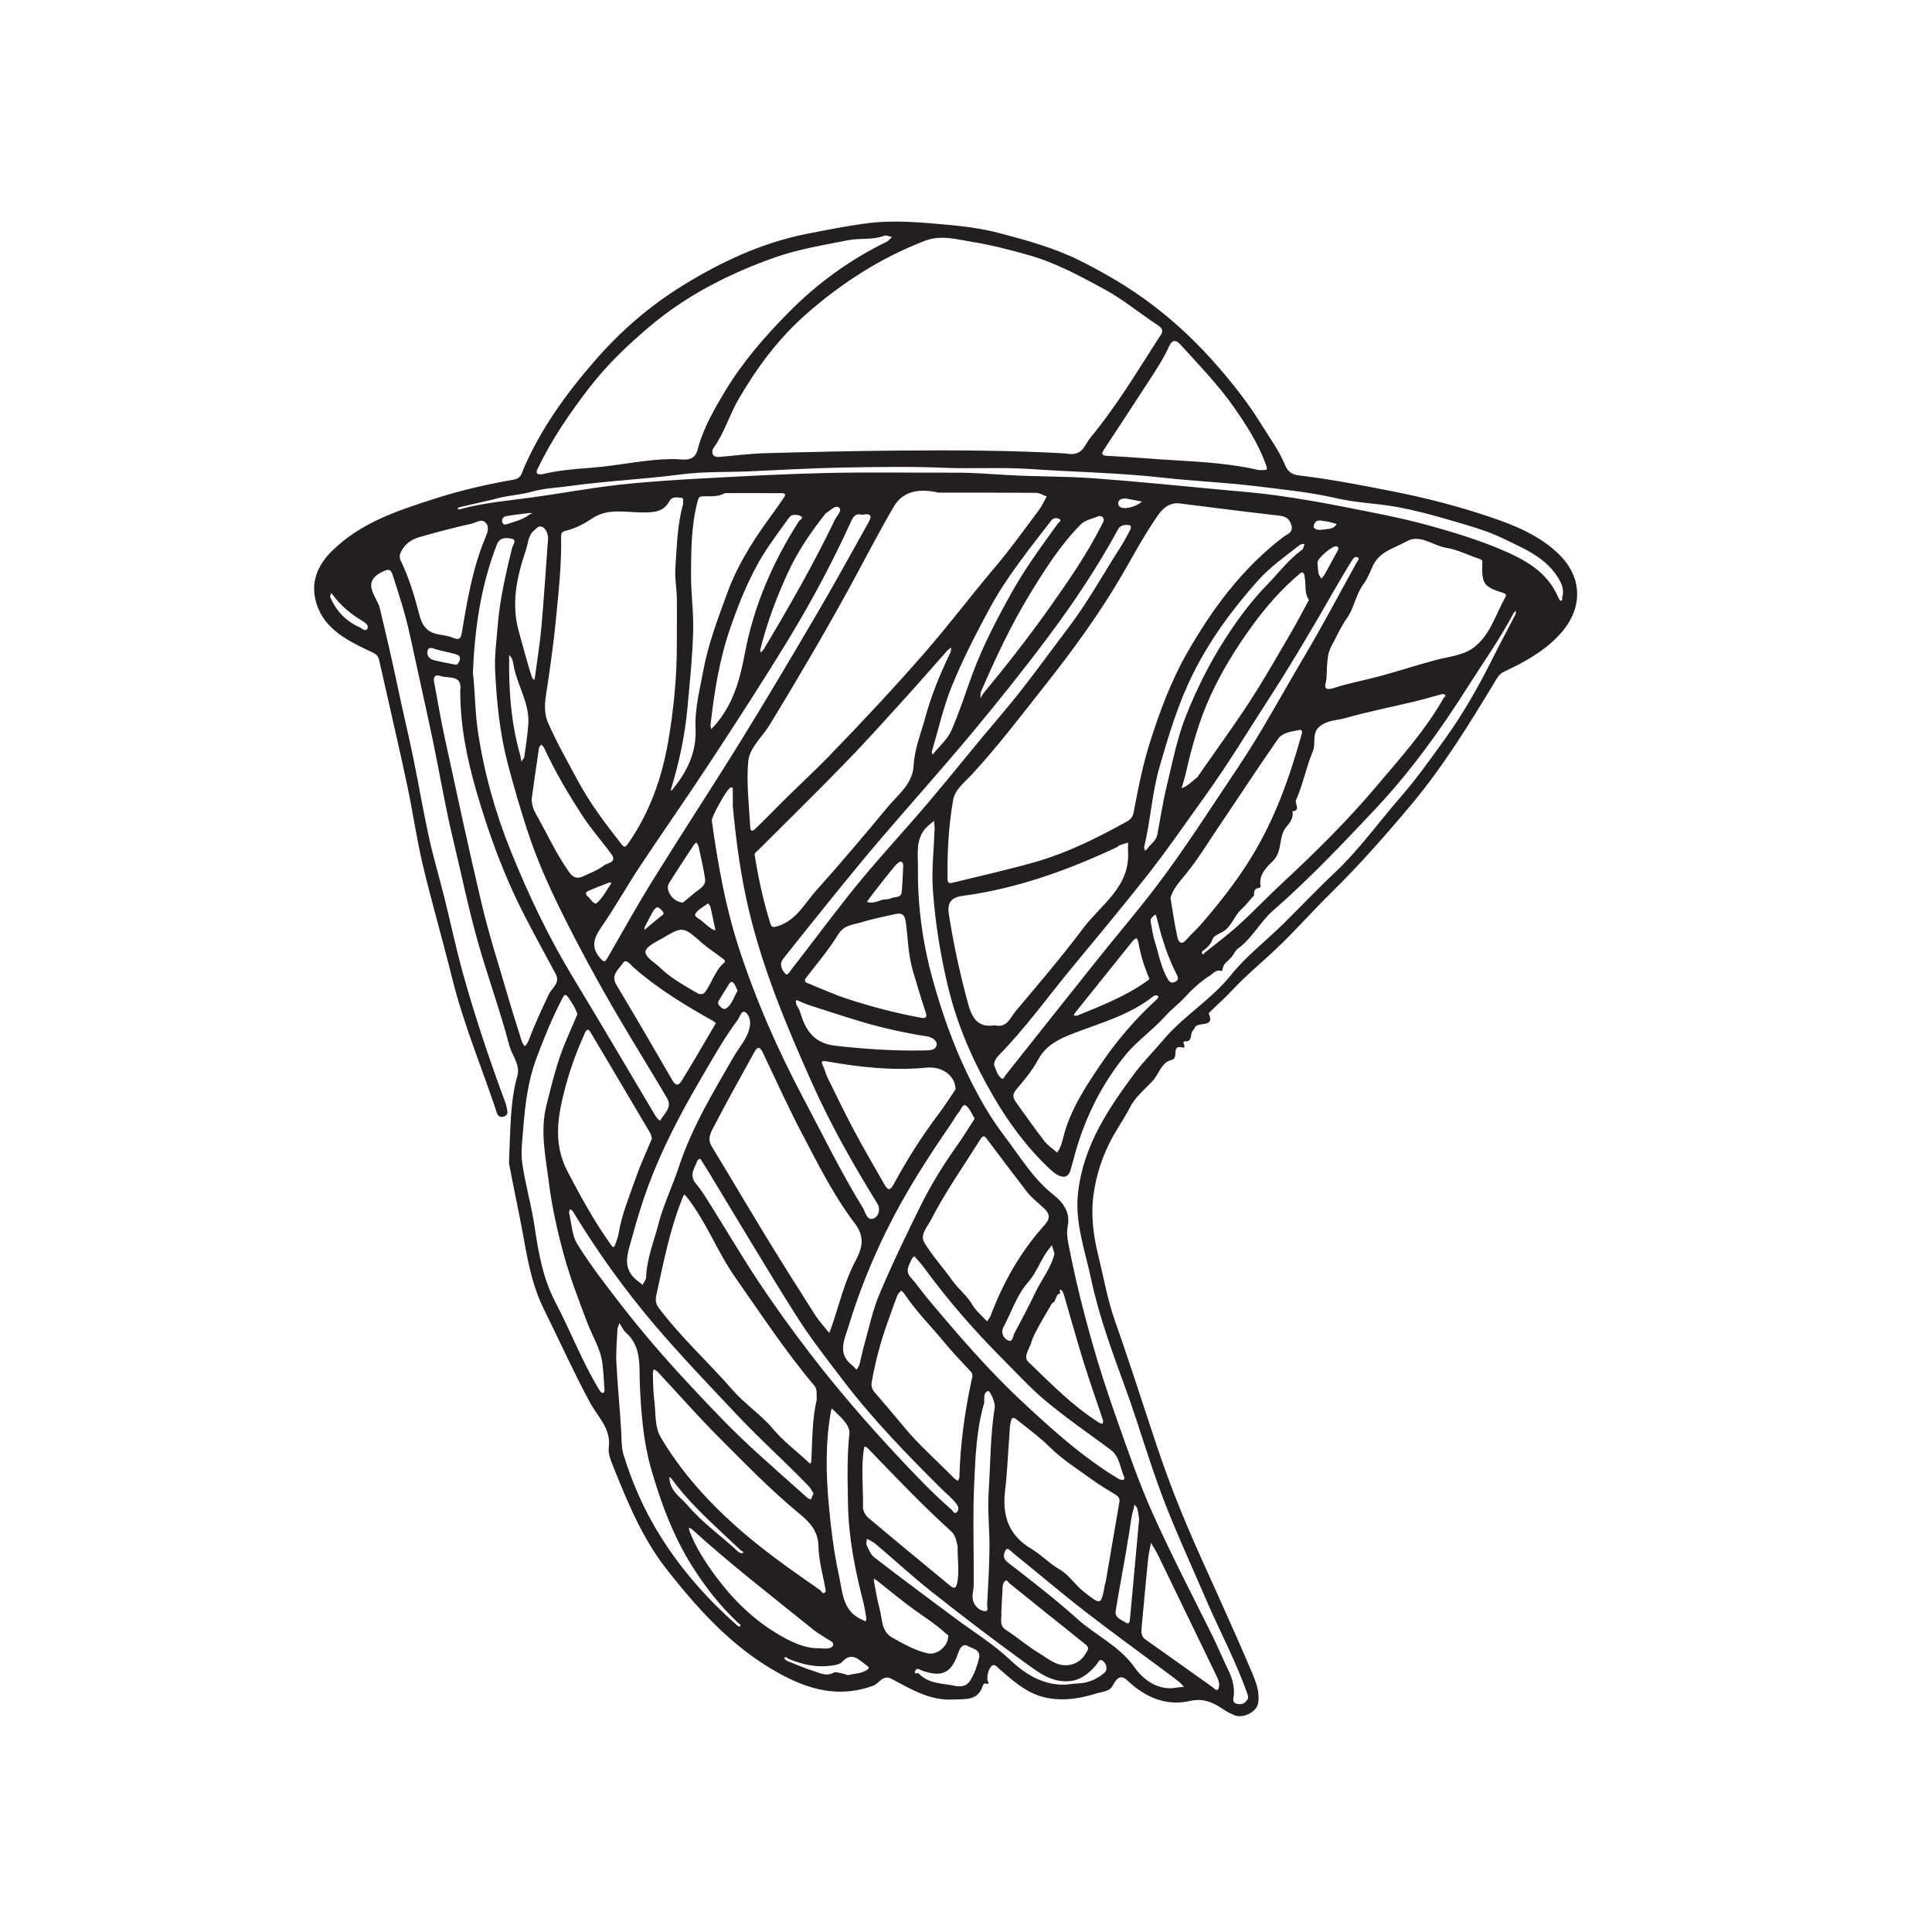 <?xml version="1.0" encoding="UTF-8"?>
<svg xmlns="http://www.w3.org/2000/svg" xmlns:xlink="http://www.w3.org/1999/xlink" width="500pt" height="500pt" viewBox="0 0 500 500" version="1.1">
<g id="surface1">
<path style=" stroke:none;fill-rule:evenodd;fill:rgb(13.73%,12.16%,12.549%);fill-opacity:1;" d="M 291.406 129.008 C 290.398 129 289.387 129.191 289.398 130.324 C 289.41 131.336 290.473 131.523 291.316 131.473 C 292.883 131.375 294.309 130.812 295.539 129.809 C 294.16 129.539 292.785 129.273 291.406 129.008 M 166.789 240.66 C 168.367 239.336 169.641 238.242 170.949 237.195 C 171.34 236.883 171.953 236.645 171.633 236.09 C 171.324 235.559 170.797 235.078 170.254 234.801 C 170.062 234.707 169.395 235.207 169.18 235.57 C 168.355 236.984 167.621 238.449 166.863 239.902 C 166.809 240.004 166.836 240.152 166.789 240.66 M 339.93 136.43 C 340.684 137.414 341.871 137.121 343.109 136.98 C 344.254 136.852 345.312 136.75 345.922 135.609 C 344.965 135.363 344.02 134.988 343.051 134.906 C 341.863 134.805 340.297 134.008 339.93 136.43 M 137.801 132.805 C 137.227 132.777 137.098 132.75 136.973 132.77 C 134.945 133.031 132.906 133.234 130.898 133.602 C 130.223 133.727 129.754 134.406 129.996 135.172 C 130.246 135.945 130.898 135.762 131.477 135.566 C 133.344 134.93 135.293 134.488 136.898 133.246 C 137.047 133.133 137.242 133.074 137.801 132.805 M 158.23 228.555 C 157.996 228.457 157.84 228.328 157.746 228.363 C 155.863 229.102 153.965 229.812 152.121 230.637 C 151.598 230.871 151.398 231.32 152.055 231.93 C 152.844 232.652 153.793 234.305 154.48 233.695 C 155.988 232.355 156.949 230.402 158.23 228.555 M 183.234 233.789 C 182.051 234.699 180.711 235.324 180.031 236.375 C 179.453 237.273 180.887 237.664 181.484 238.219 C 182.285 238.961 183.148 239.645 184.023 240.301 C 184.348 240.543 184.781 240.637 185.168 240.793 C 185.09 240.43 185.008 240.062 184.93 239.695 C 184.578 238.027 184.246 236.352 183.852 234.691 C 183.777 234.375 183.465 234.113 183.234 233.789 M 190.887 256.395 C 190.457 255.609 190.219 254.551 189.586 254.188 C 189.02 253.859 188.543 254.836 188.191 255.449 C 187.684 256.344 187.051 257.172 186.57 258.078 C 186.207 258.758 185.395 259.504 186.188 260.285 C 186.605 260.695 187.27 261.422 187.93 260.977 C 189.496 259.914 189.871 258.047 190.887 256.395 M 85.414 154.426 C 86.93 157.98 89.426 160.738 93.121 162.371 C 93.766 162.656 94.59 163.641 95.109 162.637 C 95.512 161.855 94.527 161.137 93.848 160.734 C 90.84 158.957 88.207 156.777 86.133 153.945 C 86.012 153.777 85.848 153.637 85.707 153.484 C 85.633 153.723 85.559 153.957 85.414 154.426 M 340.961 145.609 C 341.051 146.543 341.07 147.492 341.25 148.406 C 341.344 148.887 341.715 149.312 341.961 149.762 C 342.262 149.379 342.617 149.027 342.852 148.605 C 343.938 146.664 344.984 144.703 346.055 142.758 C 346.332 142.254 346.641 141.637 345.926 141.395 C 344.93 141.059 340.852 144.555 340.961 145.609 M 117.953 172.027 C 118.246 172.109 118.863 171.5 119.027 170.621 C 119.215 169.629 118.27 169.402 117.566 169.207 C 116.035 168.785 114.461 168.512 112.938 168.066 C 112.137 167.828 111.09 167.312 110.742 168.148 C 110.293 169.23 110.848 170.43 112.102 170.789 C 113.762 171.266 115.488 171.52 117.953 172.027 M 192.422 401.648 C 192.164 401.508 191.953 401.441 191.809 401.305 C 190.188 399.797 188.574 398.285 186.965 396.77 C 182.254 392.344 177.551 387.906 173.742 382.629 C 173.621 382.461 173.391 382.367 173.211 382.238 C 173.238 382.453 173.273 382.672 173.293 382.891 C 173.578 386.051 176.246 387.555 178.027 389.664 C 181.844 394.191 186.75 397.531 191.02 401.57 C 191.281 401.82 191.703 401.906 192.066 402.023 C 192.125 402.043 192.258 401.828 192.422 401.648 M 299.062 236.66 C 298.301 237.234 297.625 237.695 297.809 238.641 C 298.133 240.312 298.336 242.023 298.852 243.633 C 299.918 246.961 300.449 250.48 302.316 253.539 C 302.871 254.449 303.543 254.445 304.25 254.027 C 304.953 253.613 304.988 253.113 304.539 252.23 C 302.234 247.727 300.691 242.934 299.504 238.023 C 299.398 237.582 299.227 237.156 299.062 236.66 M 219.441 433.543 C 220.941 433.105 222.633 433.207 224.121 432.32 C 224.941 431.832 225.121 431.59 224.27 430.996 C 222.289 429.609 220.48 427.285 217.895 430.145 C 217.523 430.555 216.832 430.758 216.254 430.879 C 212.023 431.758 208.008 430.93 204.082 429.316 C 203.746 429.176 203.41 428.57 202.961 429.105 C 202.938 429.137 203.359 429.695 203.652 429.812 C 205.953 430.742 208.234 431.738 210.598 432.48 C 212.277 433.004 213.988 433.98 215.934 432.785 C 216.125 432.664 218.246 433.055 219.441 433.543 M 233.715 224.91 C 233.684 224.383 234.02 223.266 233.16 222.988 C 232.75 222.859 231.867 223.793 231.371 224.387 C 229.797 226.273 228.297 228.215 226.781 230.152 C 225.949 231.219 225.148 232.312 224.336 233.391 C 225.699 233.902 226.91 233.336 228.168 232.914 C 228.945 232.656 229.906 232.844 230.598 232.477 C 231.539 231.98 233.191 232.496 233.363 230.863 C 233.562 228.977 233.594 227.074 233.715 224.91 M 131.762 173.344 C 131.84 180.805 132.535 188.199 134.621 195.406 C 134.777 195.945 134.832 196.516 134.934 197.07 C 135.195 196.664 135.629 196.285 135.691 195.855 C 136.09 193.051 136.527 190.242 136.723 187.422 C 137.078 182.273 134.207 177.895 133.09 173.086 C 132.805 171.863 132.84 170.461 131.762 169.508 Z M 247.703 436.402 C 249.152 436.488 250.246 436.273 251.133 434.848 C 252.242 433.062 252.879 431.129 253.367 429.168 C 253.93 426.906 251.617 426.648 250.391 425.949 C 249.281 425.32 248.461 426.379 248.055 427.594 C 246.359 432.676 244.117 434.344 238.539 432.316 C 238.051 432.137 237.195 431.43 236.84 432.461 C 236.473 433.516 237.52 432.852 237.699 433.039 C 240.461 435.984 244.281 435.598 247.703 436.402 M 272.891 324.441 C 272.648 323.664 272.426 322.957 272.207 322.246 C 272.031 322.488 271.871 322.742 271.68 322.969 C 269.426 325.652 268.367 329.234 266.168 331.723 C 263.043 335.254 261.812 339.559 259.684 343.469 C 258.965 344.785 259.637 346.398 260.957 346.93 C 262.133 347.398 262.125 345.789 262.512 345.07 C 264.406 341.523 266.305 337.973 268.027 334.34 C 269.594 331.035 272.043 328.145 272.891 324.441 M 294.809 393.125 C 294.738 392.688 294.598 391.531 294.332 390.402 C 294.246 390.027 293.844 389.727 293.586 389.387 C 293.52 389.738 293.496 390.102 293.387 390.438 C 292.793 392.344 292.59 394.309 292.289 396.277 C 291.238 403.191 289.832 410.051 288.73 416.957 C 288.445 418.727 290.316 419.227 291.488 420.012 C 291.812 420.23 292.336 420.125 292.395 419.43 C 293.164 410.906 293.957 402.383 294.809 393.125 M 176.77 233.566 C 177.508 232.957 178.609 232.078 179.668 231.148 C 180.875 230.082 182.781 229.402 182.461 227.344 C 182.031 224.582 181.391 221.852 180.805 219.117 C 180.719 218.727 180.41 218.379 180.203 218.012 C 179.957 218.273 179.66 218.504 179.465 218.801 C 177.332 222.07 175.156 225.316 173.109 228.641 C 172.078 230.316 174.168 233.527 176.77 233.566 M 278.727 262.871 C 284.953 260.305 291.496 257.801 297.215 253.629 C 297.684 253.289 297.305 252.949 297.164 252.602 C 295.984 249.742 295.098 246.793 294.59 243.738 C 294.535 243.395 294.285 243.086 294.125 242.762 C 293.816 242.984 293.445 243.152 293.215 243.438 C 288.203 249.66 283.207 255.895 278.211 262.137 C 278.055 262.332 277.98 262.598 277.867 262.832 C 278.059 262.84 278.246 262.848 278.727 262.871 M 275.703 435.996 C 276.809 435.883 277.914 435.719 279.02 435.668 C 281.598 435.551 283.82 434.613 285.777 432.957 C 286.469 432.371 286.414 431.59 286.219 430.945 C 286.062 430.422 285.523 429.773 285.035 429.648 C 284.383 429.48 284.172 430.316 283.785 430.773 C 281.949 432.93 279.891 434.758 276.879 435.07 C 272.203 435.551 268.742 432.789 265.379 430.363 C 257.215 424.473 249.211 418.344 241.309 412.102 C 236.266 408.117 231.527 403.75 226.621 399.586 C 225.965 399.031 225.133 398.684 224.383 398.238 C 224.328 398.773 224.066 399.41 224.266 399.824 C 224.816 400.965 225.32 402.32 226.262 403.047 C 233.199 408.391 240.227 413.617 247.254 418.844 C 251.98 422.359 257.031 425.438 261.344 429.508 C 265.363 433.301 269.875 436.137 275.703 435.996 M 196.75 168.199 C 196.781 168.359 196.832 168.629 196.879 168.898 C 197.16 168.578 197.5 168.289 197.715 167.934 C 204.25 156.992 210.574 145.941 216.105 134.449 C 216.602 133.418 218.09 132.066 217.121 131.344 C 216.172 130.641 214.82 132.16 213.715 132.852 C 213.547 132.957 213.449 133.168 213.32 133.332 C 209.641 138 206.328 142.914 203.855 148.328 C 200.941 154.707 198.441 161.25 196.75 168.199 M 304.805 436.707 C 305.344 436.652 305.883 436.594 306.418 436.539 C 306.008 436.121 305.629 435.664 305.176 435.297 C 304.32 434.594 303.426 433.934 302.539 433.27 C 295.25 427.836 287.875 422.516 280.691 416.941 C 274.406 412.059 268.348 406.883 262.145 401.887 C 261.633 401.473 260.777 400.344 260.289 401.137 C 259.781 401.969 259.363 403.207 260.77 404.309 C 266.844 409.047 272.992 413.727 278.703 418.887 C 283.539 423.254 289.656 425.887 293.66 431.566 C 295.844 434.668 299.812 437.77 304.805 436.707 M 245.406 423.203 C 245.258 423.09 244.969 422.91 244.723 422.684 C 242.223 420.379 239.352 418.57 236.605 416.594 C 233.293 414.203 230.164 411.559 226.945 409.035 C 226.703 408.844 226.391 408.734 226.109 408.586 C 226.145 408.879 226.164 409.18 226.219 409.469 C 226.668 411.73 227.004 414.027 227.613 416.246 C 228.348 418.918 228.008 422.191 230.926 423.816 C 233.852 425.441 236.77 427.141 240.109 427.887 C 242.531 428.43 245.531 425.957 245.406 423.203 M 180.887 257.254 C 181.805 257.34 182.172 257.172 182.527 256.691 C 184.293 254.281 185.016 251.207 187.379 249.172 C 188.004 248.637 187.254 248.242 186.93 247.988 C 185.223 246.668 183.371 245.523 181.758 244.102 C 176.734 239.684 176.766 239.645 171.102 243.016 C 170.914 243.129 170.703 243.203 170.508 243.312 C 166.008 245.816 165.941 246.629 169.961 249.68 C 170.574 250.141 171.094 250.723 171.676 251.227 C 174.57 253.723 177.906 255.527 180.887 257.254 M 241.152 194.516 C 241.191 194.766 241.238 195.031 241.281 195.293 C 241.391 195.195 241.52 195.109 241.609 194.996 C 243.176 193.051 245.215 191.312 246.191 189.105 C 248.32 184.301 249.879 179.246 251.715 174.309 C 254.418 167.027 258.02 160.172 261.793 153.402 C 265.301 147.105 269.566 141.309 273.781 135.477 C 274.055 135.09 274.965 134.754 274.105 134.297 C 273.559 134.004 272.664 133.934 272.105 134.66 C 266.438 142.023 260.559 149.23 256.117 157.457 C 252.582 164.004 249.18 170.594 246.359 177.516 C 244.102 183.059 242.871 188.828 241.152 194.516 M 257.465 364.078 C 257.465 362.516 256.105 359.77 255.656 359.98 C 254.434 360.559 254.781 361.816 254.727 362.871 C 254.719 363.035 254.664 363.199 254.621 363.359 C 252.73 369.988 252.441 376.859 252.129 383.652 C 251.719 392.5 252.066 401.387 251.988 410.258 C 251.973 411.793 251.301 413.355 252.055 414.844 C 252.605 415.926 253.535 416.801 254.762 416.957 C 255.949 417.109 255.441 415.941 255.465 415.461 C 255.738 410.477 256.023 405.484 256.074 400.488 C 256.121 395.781 255.551 391.051 255.852 386.367 C 256.34 378.781 256.293 371.152 257.465 364.078 M 141.859 139.082 C 141.672 137.996 141.398 136.938 140.395 136.383 C 139.438 135.859 138.805 136.82 138.242 137.266 C 136.672 138.504 136.707 140.59 136.125 142.293 C 133.785 149.18 132.207 156.125 134.289 163.496 C 135.406 167.445 136.387 171.43 137.684 175.324 C 137.77 175.59 138.074 175.781 138.273 176.004 C 138.332 175.754 138.406 175.508 138.441 175.254 C 139.008 170.98 139.719 166.723 140.102 162.43 C 140.793 154.652 141.285 146.855 141.859 139.082 M 238.742 271.859 C 240.094 271.777 241.941 272.055 242.375 270.594 C 242.719 269.43 241.301 268.449 240.035 268.242 C 234.219 267.309 228.473 266.082 222.836 264.387 C 218.328 263.031 213.852 261.574 209.379 260.121 C 208.242 259.75 207.16 259.223 206.051 258.77 C 205.668 259.949 206.699 260.695 206.984 261.672 C 208.348 266.328 210.398 269.977 216.141 270.629 C 223.668 271.484 231.172 271.996 238.742 271.859 M 259.145 417.293 C 259.34 418.863 258.41 420.605 260.379 421.863 C 263.285 423.715 265.906 426.023 268.852 427.801 C 271.523 429.414 274.004 431.844 277.715 430.656 C 279.652 430.039 280.629 428.621 281.484 427.07 C 281.902 426.305 281.211 425.781 280.52 425.234 C 274.031 420.094 267.605 414.867 261.148 409.684 C 260.848 409.441 260.656 408.727 260.137 409.141 C 259.801 409.41 259.547 409.957 259.512 410.398 C 259.344 412.691 259.258 414.992 259.145 417.293 M 296.082 219.293 C 296.129 219.504 296.199 219.812 296.27 220.117 C 296.453 220.012 296.703 219.949 296.809 219.789 C 297.688 218.488 299.211 217.648 299.527 215.953 C 300.309 211.809 300.93 207.621 301.926 203.527 C 303.43 197.328 304.641 190.973 306.996 185.09 C 309.711 178.305 312.984 171.711 316.984 165.473 C 320.266 160.352 323.824 155.52 328.043 151.211 C 330.98 148.211 333.504 144.773 336.973 142.289 C 337.363 142.012 337.418 141.266 337.629 140.738 C 337.215 140.824 336.699 140.785 336.398 141.023 C 332.691 143.941 328.82 146.605 325.609 150.195 C 318.977 157.617 313.137 165.551 308.711 174.453 C 304.883 182.145 302.43 190.336 300.055 198.59 C 298.105 205.371 297.781 212.395 296.082 219.293 M 212.23 426.547 C 213.91 426.781 215.332 426.641 215.602 425.809 C 215.906 424.871 214.445 424.465 213.68 423.914 C 212.703 423.215 211.609 422.66 210.68 421.906 C 200.07 413.328 189.246 405.016 179.145 395.824 C 178.914 395.613 178.594 395.504 178.312 395.348 C 178.348 395.637 178.324 395.945 178.426 396.211 C 180.098 400.598 182.648 404.48 185.434 408.219 C 189.773 414.039 194.871 419.027 201.148 422.805 C 204.785 424.996 208.48 426.746 212.23 426.547 M 219.863 370.559 C 219.496 368.199 217.371 366.629 215.605 364.824 C 215.164 364.367 215.129 364.777 215.062 365.145 C 213.613 373.211 213.742 381.324 214.492 389.438 C 215.059 395.562 215.785 401.68 217.113 407.695 C 218.082 412.094 218.035 417.055 223.219 419.234 C 223.5 419.352 223.773 419.488 224.051 419.613 C 224.098 419.316 224.23 419.004 224.184 418.719 C 223.977 417.414 223.801 416.098 223.473 414.82 C 221.309 406.445 219.613 398.008 219.465 389.309 C 219.363 383.195 219.148 377.082 219.863 370.559 M 183.867 187.758 C 183.891 187.867 183.98 188.285 184.074 188.699 C 184.348 188.414 184.629 188.137 184.891 187.84 C 189.602 182.559 191.461 176.109 192.719 169.332 C 195.023 156.918 199.949 145.535 206.734 134.926 C 207 134.512 207.992 134.137 207.395 133.68 C 206.824 133.246 205.762 133.137 205.039 133.336 C 204.445 133.5 203.977 134.285 203.551 134.867 C 202.031 136.945 200.527 139.035 199.07 141.156 C 194.59 147.684 191.652 154.922 189.051 162.363 C 186.207 170.516 184.863 178.93 183.867 187.758 M 253.727 180.727 C 254.184 179.953 254.293 179.699 254.461 179.5 C 260.48 172.211 266.309 164.777 271.77 157.051 C 276.617 150.191 281.383 143.293 285.172 135.77 C 285.469 135.184 285.922 134.547 285.418 133.906 C 285.223 133.66 284.656 133.453 284.395 133.559 C 282.766 134.223 280.793 134.598 279.645 135.766 C 274.367 141.129 270.355 147.477 266.465 153.867 C 261.566 161.895 257.605 170.402 253.875 179.023 C 253.738 179.344 253.805 179.754 253.727 180.727 M 272.281 337.258 C 271.145 339.219 269.945 341.188 268.844 343.211 C 268.105 344.574 267.312 345.961 266.895 347.438 C 266.434 349.074 264.723 351.102 266.109 352.434 C 271.926 358.027 277.586 363.852 284.473 368.207 C 284.73 368.371 285.082 368.387 285.387 368.469 C 285.414 368.164 285.543 367.828 285.453 367.562 C 283.75 362.414 281.93 357.305 280.32 352.129 C 278.59 346.555 277.059 340.918 275.41 335.32 C 275.246 334.762 274.922 333.871 274.578 333.82 C 273.754 333.711 274.652 334.637 274.305 334.734 C 273.023 335.086 273.484 336.867 272.281 337.258 M 315.551 435.879 C 315.414 435.391 315.336 434.773 315.078 434.238 C 309.969 423.645 304.848 413.055 299.707 402.477 C 299.176 401.379 298.492 400.355 297.879 399.301 C 297.625 400.652 297.281 401.992 297.141 403.359 C 296.543 409.281 296 415.211 295.453 421.141 C 295.344 422.32 295.266 423.473 296.449 424.305 C 302.289 428.43 308.109 432.582 313.934 436.734 C 314.332 437.02 314.695 437.617 315.207 437.238 C 315.469 437.043 315.426 436.441 315.551 435.879 M 137.605 206.699 C 137.582 208.105 137.973 209.367 138.645 210.555 C 141.508 215.621 143.918 220.938 147.305 225.723 C 148.418 227.289 149.484 227.445 150.949 226.773 C 152.801 225.918 154.773 225.18 156.352 223.945 C 157.133 223.336 159.797 223.223 158.227 221.059 C 155.902 217.848 153.234 214.871 151.051 211.57 C 147.211 205.766 143.684 199.754 140.75 193.418 C 140.617 193.137 140.293 192.949 140.059 192.715 C 139.859 193 139.531 193.262 139.488 193.566 C 138.836 197.941 138.227 202.32 137.605 206.699 M 210.539 386.508 C 210.145 385.902 209.828 385.184 209.316 384.652 C 203.305 378.371 196.789 372.613 190.828 366.262 C 183.512 358.477 176.109 350.797 169.188 342.629 C 161.391 333.426 154.438 323.703 148.203 313.418 C 148.078 313.211 147.781 313.109 147.559 312.957 C 147.457 313.238 147.215 313.555 147.27 313.801 C 147.93 316.582 148.008 319.75 149.453 322.055 C 152.875 327.516 156.84 332.656 160.797 337.762 C 166.254 344.805 172.074 351.531 178.16 358.062 C 183.93 364.254 189.723 370.391 196.004 376.062 C 200.285 379.93 204.594 383.766 208.906 387.598 C 209.164 387.824 209.539 387.918 209.863 388.074 C 210.055 387.625 210.25 387.172 210.539 386.508 M 181.223 299.844 C 180.863 300.062 180.586 300.133 180.531 300.281 C 179.824 302.262 178.188 304.062 180.137 306.375 C 181.816 308.367 183.141 310.668 184.535 312.887 C 188.586 319.328 192.43 325.902 196.66 332.223 C 200.812 338.422 205.188 344.488 209.734 350.406 C 216.578 359.316 223.91 367.824 231.57 376.047 C 236.297 381.121 241.035 386.176 246.281 390.723 C 246.656 391.051 246.984 392.07 247.707 391.258 C 248.223 390.672 248.066 389.957 247.574 389.277 C 246.465 387.75 244.977 386.625 243.66 385.316 C 234.789 376.488 226.062 367.535 218.43 357.551 C 214.141 351.938 209.77 346.359 206.008 340.406 C 198.195 328.039 190.758 315.434 183.164 302.926 C 182.547 301.91 181.898 300.914 181.223 299.844 M 236.652 325.109 C 236.391 325.355 236.109 325.5 236.02 325.723 C 235.355 327.324 234.07 328.828 235.746 330.66 C 237.246 332.297 238.48 334.168 239.91 335.875 C 247.734 345.215 255.652 354.461 264.59 362.793 C 272.387 370.062 280.273 377.188 289.465 382.703 C 289.816 382.914 290.27 382.992 290.688 383.031 C 290.781 383.043 291.07 382.547 291.004 382.41 C 289.848 379.977 289.855 376.98 287.398 375.164 C 281.816 371.047 276.102 367.09 270.766 362.672 C 266.785 359.383 263.285 355.504 259.621 351.84 C 252.176 344.398 245.285 336.48 239.07 327.977 C 238.352 326.988 237.496 326.102 236.652 325.109 M 252.25 289.492 C 251.461 288.262 250.953 286.777 249.914 286.082 C 249.191 285.602 248.688 287.188 248.125 287.855 C 247.383 288.738 246.855 289.793 246.199 290.75 C 240.062 299.672 234.199 308.773 229.418 318.5 C 225.508 326.465 222.188 334.695 219.617 343.195 C 218.586 346.602 216.605 350.25 220.496 353.305 C 220.93 353.645 221.281 354.086 221.672 354.484 C 221.93 354.031 222.301 353.613 222.43 353.129 C 222.848 351.59 223.121 350.004 223.555 348.469 C 224.84 343.945 225.773 339.266 227.586 334.953 C 230.836 327.211 234.512 319.637 238.23 312.098 C 240.98 306.523 244.277 301.246 247.891 296.168 C 249.402 294.039 250.754 291.793 252.25 289.492 M 185.273 264.777 C 185 264.574 184.746 264.336 184.449 264.168 C 177.254 260.133 170.219 255.855 163.988 250.395 C 163.121 249.637 162.02 247.918 161.188 249.27 C 160.238 250.82 157.93 252.238 159.516 254.871 C 164.43 263.039 169.207 271.293 173.992 279.543 C 174.797 280.926 175.516 281.152 176.402 279.73 C 177.684 277.668 178.926 275.578 180.168 273.484 C 181.852 270.637 183.516 267.777 185.273 264.777 M 160.328 342.426 C 159.949 343.461 159.812 343.668 159.805 343.879 C 159.684 346.758 159.371 349.652 159.516 352.52 C 159.816 358.531 160.43 364.527 160.773 370.535 C 160.887 372.547 160.773 374.508 161.387 376.516 C 163.766 384.297 167.066 391.586 171.48 398.469 C 176.824 406.801 183.312 414.051 190.68 420.578 C 190.902 420.773 191.418 421.027 191.477 420.961 C 191.906 420.496 191.383 420.316 191.117 420.074 C 186.539 415.82 182.676 410.898 179.359 405.695 C 174.301 397.766 171 388.895 168.445 379.91 C 166.484 373.016 165.934 365.727 165.594 358.516 C 165.367 353.629 166.195 348.52 161.855 344.746 C 161.305 344.27 161.016 343.496 160.328 342.426 M 194.094 265.355 C 194.32 263.914 193.672 262.359 192.785 261.906 C 191.898 261.457 191.461 263.203 190.863 264.012 C 187.172 269.004 184.168 274.414 181.043 279.773 C 175.965 288.473 171.32 297.355 167.809 306.793 C 166.168 311.211 164.801 315.746 163.57 320.297 C 162.547 324.102 160.723 328.152 164.895 331.398 C 165.371 331.77 165.84 332.145 166.312 332.516 C 166.629 331.848 167.203 331.184 167.223 330.504 C 167.383 325.734 169.223 321.336 170.391 316.824 C 171.703 311.75 174.055 306.957 175.699 301.957 C 179.055 291.762 184.578 282.676 189.883 273.465 C 191.402 270.824 193.672 268.551 194.094 265.355 M 247.844 400.23 C 247.492 399.07 247.469 397.484 246.109 396.254 C 242.77 393.23 239.527 390.09 236.344 386.898 C 232.328 382.871 228.414 378.742 224.441 374.668 C 224.281 374.5 223.977 374.473 223.738 374.375 C 223.676 374.629 223.586 374.879 223.547 375.137 C 222.809 380.082 223.441 385.051 223.336 390.008 C 223.316 390.926 223.938 392.141 224.656 392.746 C 231.707 398.699 238.848 404.547 245.953 410.438 C 246.918 411.238 247.395 411.023 247.672 409.832 C 248.391 406.762 247.742 403.652 247.844 400.23 M 103.469 143.59 C 103.512 144.16 103.441 144.547 103.578 144.824 C 105.828 149.398 107.281 154.273 108.539 159.156 C 109.309 162.141 110.715 163.738 113.652 164.215 C 114.898 164.414 116.176 164.625 117.332 165.09 C 118.672 165.629 119.23 165.406 119.48 163.938 C 120.891 155.59 122.262 147.227 125.531 139.336 C 126.09 137.996 126.785 136.484 125.676 135.273 C 124.621 134.133 123.203 135.277 122.066 135.523 C 117.523 136.52 113.023 137.73 108.547 139.004 C 106.09 139.703 104.25 141.238 103.469 143.59 M 292.578 136.961 C 292.797 136.047 292.535 135.938 292.137 135.891 C 291.02 135.75 289.922 135.934 289.371 136.945 C 284.051 146.746 277.867 156.004 271.199 164.91 C 264.902 173.324 258.332 181.547 251.602 189.625 C 243.848 198.93 235.758 207.957 227.879 217.156 C 223.918 221.781 220.062 226.496 216.223 231.227 C 211.684 236.816 207.215 242.461 202.719 248.086 C 201.496 249.613 202.449 251.152 203.328 252.098 C 203.832 252.645 204.613 251.113 205.18 250.41 C 205.562 249.938 205.945 249.465 206.316 248.98 C 211.68 242.047 216.879 234.98 222.445 228.219 C 228.164 221.27 234.316 214.684 240.141 207.816 C 246.488 200.328 252.59 192.629 258.961 185.156 C 265.305 177.711 270.977 169.758 276.859 161.957 C 281.77 155.445 285.645 148.301 290.055 141.488 C 291.074 139.914 291.887 138.203 292.578 136.961 M 299.812 258.129 C 299.797 257.562 299.027 257.402 298.449 257.859 C 292.406 262.656 285.035 264.664 278.031 267.348 C 274.133 268.84 270.762 270.387 268.648 274.281 C 267.152 277.043 265.086 279.531 263.031 281.938 C 261.922 283.234 262.137 284.16 262.965 285.301 C 265.383 288.637 267.734 292.027 270.258 295.289 C 271.152 296.445 272.461 297.289 273.578 298.277 C 274.434 297.164 274.805 295.863 275.133 294.527 C 276.828 287.535 280.781 281.492 284.648 275.762 C 288.699 269.762 293.492 264.035 298.938 259.047 C 299.266 258.746 299.551 258.402 299.812 258.129 M 338.742 155.277 C 337.555 153.512 337.996 151.613 337.715 149.812 C 337.652 149.422 337.598 147.438 336.449 148.406 C 331.68 152.402 327.578 157.098 323.949 162.117 C 319.812 167.836 316.074 173.887 313.16 180.309 C 310.316 186.57 308.434 193.227 306.926 199.961 C 306.621 201.32 306.172 202.652 305.789 203.996 C 307.48 203.41 308.641 202.066 310.008 201.02 C 310.09 200.961 310.094 200.816 310.156 200.723 C 314.625 194.289 319.254 187.961 323.523 181.398 C 327.242 175.684 330.594 169.723 334.047 163.836 C 335.676 161.047 337.16 158.172 338.742 155.277 M 127.633 129.266 C 124.691 129.934 121.754 130.598 118.816 131.289 C 118.641 131.332 118.508 131.57 118.352 131.719 C 118.57 131.754 118.809 131.867 119.004 131.812 C 125.16 130.086 131.512 129.574 137.812 128.719 C 145.301 127.699 152.742 126.281 160.246 125.453 C 167.953 124.605 175.707 124.145 183.453 123.727 C 193.875 123.156 204.305 122.609 214.742 122.391 C 225.598 122.164 236.461 122.367 247.324 122.328 C 251.848 122.309 256.348 122.684 260.859 122.945 C 268.172 123.375 275.52 123.238 282.824 123.766 C 293.969 124.566 305.09 125.723 316.219 126.754 C 320.996 127.199 325.789 127.559 330.539 128.23 C 336.336 129.055 342.117 130.047 347.859 131.184 C 355.227 132.645 362.645 133.996 369.875 136.012 C 375.949 137.703 382.023 139.523 387.891 141.973 C 394.328 144.656 400.305 147.73 403.273 154.578 C 403.422 154.918 403.676 155.453 403.906 155.465 C 404.52 155.5 404.203 154.895 404.305 154.566 C 404.969 152.441 403.949 150.598 402.906 149.016 C 399.605 144.023 394.125 141.852 389.082 139.391 C 384.73 137.27 379.945 135.988 375.27 134.609 C 370.742 133.273 366.156 132.062 361.516 131.203 C 356.434 130.258 351.18 130.168 346.16 129.004 C 339.062 127.363 331.859 126.66 324.68 125.781 C 316.852 124.824 308.941 124.523 301.098 123.637 C 289.559 122.336 277.957 122.16 266.391 121.367 C 259.09 120.867 251.75 121.367 244.418 121.062 C 235.414 120.688 226.379 120.848 217.359 121.02 C 209.512 121.168 201.676 121.66 193.832 121.984 C 187.969 122.23 182.047 122.02 176.25 122.777 C 166.625 124.035 156.918 124.461 147.316 125.797 C 144.062 126.25 140.762 126.359 137.531 127.273 C 134.309 128.188 130.859 128.223 127.633 129.266 M 257.254 275.539 C 257.715 276.77 258.051 278.191 259.164 279.082 C 259.645 279.473 259.898 278.68 260.176 278.328 C 268.16 268.277 276.121 258.215 284.129 248.188 C 289.078 241.992 294.25 235.965 299.055 229.66 C 306.617 219.746 313.273 209.195 320.227 198.855 C 326.551 189.449 331.871 179.445 337.652 169.719 C 342.352 161.812 346.633 153.656 351.078 145.605 C 351.309 145.188 352.023 144.609 351.309 144.219 C 350.715 143.895 350.168 144.559 349.855 145.066 C 348.32 147.59 346.793 150.121 345.328 152.684 C 339.711 162.527 333.949 172.277 327.781 181.789 C 322.57 189.828 317.629 198.039 312.023 205.816 C 306.926 212.891 302 220.105 296.598 226.945 C 290.266 234.965 283.703 242.816 277.199 250.699 C 271.133 258.055 265.559 265.832 258.887 272.691 C 258.156 273.445 257.332 274.289 257.254 275.539 M 236.113 250.781 C 235 246.723 234.977 242.512 234.379 238.402 C 234.043 236.082 232.727 236.332 231.242 236.66 C 228.445 237.281 225.633 237.859 222.898 238.695 C 220.754 239.352 218.438 239.344 216.91 241.844 C 214.512 245.766 211.496 249.312 208.676 252.969 C 207.809 254.086 208.613 254.27 209.352 254.57 C 212.621 255.887 215.84 257.371 219.184 258.469 C 225.445 260.523 231.828 262.188 238.32 263.387 C 239.496 263.605 240.047 263.391 239.539 261.898 C 238.285 258.23 237.242 254.492 236.113 250.781 M 189.645 208.617 C 189.645 207.285 189.664 205.957 189.633 204.629 C 189.625 204.273 189.883 203.57 189.027 203.844 C 188.148 204.121 184.082 211.418 184.219 212.418 C 185.762 223.465 187.695 234.426 191.137 245.07 C 195.566 258.758 201.328 271.836 208.082 284.555 C 213.078 293.961 217.73 303.555 223.332 312.625 C 223.969 313.652 224.32 316.082 226.195 315.297 C 227.242 314.859 228.039 313.086 227.012 311.422 C 220.855 301.426 215.051 291.238 210.254 280.504 C 203.738 265.941 197.562 251.281 193.832 235.664 C 191.699 226.73 190.5 217.723 189.645 208.617 M 223.105 133.238 C 221.535 132.746 220.84 133.637 220.242 134.965 C 215.551 145.305 210.207 155.32 204.324 165.016 C 197.789 175.789 190.91 186.363 184.004 196.91 C 178 206.082 171.688 215.055 165.633 224.191 C 162.211 229.355 159.199 234.793 155.672 239.875 C 153.699 242.727 152.805 245.133 155.367 248.012 C 156.203 248.949 156.52 249.133 157.211 247.926 C 161.137 241.09 164.973 234.199 169.129 227.504 C 176.531 215.566 184.254 203.824 191.637 191.875 C 198.32 181.066 204.801 170.125 211.23 159.16 C 215.766 151.438 220.09 143.586 224.453 135.766 C 225.195 134.438 226.418 132.582 223.105 133.238 M 149.434 262.5 C 148.93 260.875 148.082 259.641 147.223 258.355 C 146.301 256.977 146.012 257.453 145.453 258.535 C 142.883 263.527 140.742 268.707 138.797 273.965 C 136.621 279.836 135.879 285.996 135.402 292.191 C 135.176 295.148 134.742 298.191 135.164 301.082 C 135.961 306.582 137.543 311.961 138.355 317.457 C 139.363 324.262 140.516 330.91 143.793 337.121 C 147.703 344.543 150.668 352.445 155.051 359.641 C 155.266 359.996 155.684 360.535 155.938 360.5 C 156.602 360.406 156.434 359.73 156.406 359.262 C 156.266 357.145 156.168 355.02 155.914 352.918 C 155.445 349.055 153.297 345.77 151.953 342.219 C 149.781 336.477 147.566 330.754 145.945 324.844 C 144.227 318.566 142.812 312.203 142.004 305.738 C 141.184 299.184 139.73 292.688 141.434 285.984 C 142.824 280.535 144.082 275.07 146.262 269.871 C 147.301 267.391 148.387 264.93 149.434 262.5 M 302.918 232.363 C 303.547 236.062 304.008 239.352 304.715 242.586 C 304.945 243.645 305.684 244.773 307.008 243.219 C 308.156 241.871 309.516 240.711 310.68 239.375 C 315.547 233.781 320.098 228.008 323.996 221.621 C 329.949 211.863 333.699 201.32 336.742 190.438 C 336.852 190.043 337.359 188.719 336.27 188.926 C 334.305 189.301 331.922 189.566 330.758 191.23 C 325.516 198.715 320.535 206.379 315.41 213.945 C 312.633 218.051 310.082 222.297 306.918 226.168 C 305.332 228.105 303.508 230.164 302.918 232.363 M 187.629 127.617 C 185.684 128.715 183.637 128.363 181.637 128.449 C 180.84 128.484 180.668 129.23 180.527 129.766 C 178.906 135.934 178.867 142.273 178.836 148.574 C 178.809 153.516 179.531 158.469 179.391 163.398 C 179.199 170.043 178.512 176.672 177.902 183.301 C 177.242 190.438 175.777 197.305 173.691 204.098 C 173.637 204.281 173.656 204.484 173.641 204.676 C 173.785 204.547 173.945 204.434 174.066 204.285 C 177.797 199.719 180.285 194.75 180.004 188.59 C 179.77 183.52 181.082 178.574 181.996 173.625 C 183.285 166.672 185.793 160.09 188.211 153.465 C 190.645 146.805 194.254 140.891 198.328 135.188 C 199.777 133.16 201.273 131.168 202.645 129.09 C 202.797 128.859 203.957 127.629 202.254 127.621 C 197.367 127.605 192.477 127.617 187.629 127.617 M 247.297 281.914 C 247.227 278.332 243.766 275.91 239.824 276.301 C 231.113 277.156 222.52 276.188 213.957 274.684 C 212.957 274.508 212.324 274.48 212.965 275.801 C 213.465 276.828 213.719 277.973 214.223 279 C 216.438 283.504 218.609 288.035 220.973 292.461 C 223.5 297.199 226.207 301.844 228.867 306.512 C 229.895 308.312 230.441 308.047 231.426 306.23 C 234.84 299.918 238.707 293.871 243.035 288.125 C 244.613 286.027 246.016 283.793 247.297 281.914 M 225.574 357.855 C 225.441 358.816 225.742 359.609 226.363 360.336 C 228.883 363.281 231.418 366.215 233.883 369.207 C 237.887 374.059 242.625 378.188 247.02 382.652 C 247.273 382.902 247.633 383.051 247.941 383.246 C 248.062 382.898 248.285 382.551 248.293 382.195 C 248.512 373.828 249.645 365.574 251.395 357.398 C 251.586 356.523 251.98 355.762 251.203 354.93 C 248.949 352.52 246.656 350.133 244.555 347.59 C 241.016 343.297 237.039 339.363 233.953 334.695 C 233.77 334.426 233.465 334.238 233.215 334.008 C 232.875 334.43 232.398 334.801 232.215 335.285 C 231.293 337.699 230.449 340.145 229.582 342.578 C 227.809 347.559 226.473 352.656 225.574 357.855 M 119.117 178.656 C 119.676 174.465 115.996 175.699 113.918 174.926 C 112.824 174.52 112.062 175.02 112.32 176.379 C 113.234 181.203 114.039 186.055 115.082 190.848 C 118.223 205.293 121.301 219.758 124.715 234.141 C 126.547 241.855 128.988 249.43 131.211 257.051 C 132.422 261.211 133.734 265.344 135.035 269.48 C 135.188 269.957 135.539 270.371 135.797 270.816 C 136.105 270.375 136.531 269.98 136.715 269.492 C 138.289 265.316 140.16 261.281 142.078 257.25 C 142.828 255.668 145.051 254.383 143.828 252.094 C 141.035 246.852 138.145 241.656 135.449 236.367 C 130.301 226.266 126.434 215.629 123.289 204.777 C 120.84 196.332 119.078 187.688 119.117 178.656 M 325.715 121.645 C 328.105 121.707 328.137 121.695 327.559 120.094 C 325.637 114.805 322.621 110.094 319.438 105.527 C 315.359 99.684 310.379 94.562 305.602 89.289 C 304.355 87.914 303.375 87.719 302.418 89.902 C 301.258 92.551 299.633 95.016 298.059 97.461 C 293.973 103.805 289.797 110.082 285.676 116.402 C 285.055 117.352 285 117.898 286.523 117.969 C 292.512 118.25 298.488 118.812 304.48 119.145 C 311.789 119.555 319.176 120.094 325.715 121.645 M 213.68 411.555 C 212.965 407.453 211.875 403.824 211.816 400.18 C 211.754 396.133 209.445 393.852 206.777 391.652 C 199.375 385.551 192.719 378.664 185.961 371.895 C 180.527 366.449 175.453 360.648 170.203 355.02 C 169.93 354.727 169.5 354.586 169.145 354.371 C 169.078 354.797 168.945 355.223 168.961 355.645 C 169.051 357.895 169.023 360.164 169.328 362.391 C 169.77 365.648 169.324 369.164 171.066 372.098 C 176.254 380.82 182.965 388.305 190.508 395.035 C 197.297 401.098 204.746 406.305 212.207 411.488 C 212.59 411.754 212.812 412.637 213.504 412.152 C 213.734 411.992 213.707 411.453 213.68 411.555 M 168.723 294.664 C 168.574 294.168 168.516 293.648 168.273 293.238 C 163.129 284.512 157.969 275.789 152.789 267.082 C 152.34 266.324 151.84 266.27 151.418 267.211 C 149.445 271.609 147.746 276.078 146.48 280.754 C 144.438 288.281 142.953 295.637 146.848 303.109 C 150.297 309.73 153.871 316.25 158.23 322.316 C 158.43 322.59 158.82 323.078 159.086 322.398 C 159.5 321.332 159.938 320.25 160.121 319.133 C 160.957 314.059 162.988 309.355 164.656 304.543 C 165.816 301.195 167.344 297.98 168.723 294.664 M 255.441 341.961 C 255.816 341.387 256.188 340.988 256.367 340.52 C 259.543 332.105 263.859 324.379 269.832 317.598 C 270.973 316.297 272.496 314.945 270.289 312.809 C 268.781 311.348 267.031 310.07 265.738 308.398 C 262.215 303.844 258.762 299.227 255.297 294.621 C 254.707 293.84 254.258 294 253.809 294.723 C 249.422 301.691 244.672 308.441 240.887 315.773 C 239.941 317.602 238.008 319.598 239.234 321.621 C 241.301 325.027 244.051 328.012 246.363 331.277 C 247.977 333.555 250.234 335.25 251.672 337.707 C 252.562 339.238 254.047 340.426 255.441 341.961 M 289.715 388.613 C 289.824 387.762 289.398 387.246 288.719 386.824 C 286.699 385.566 284.621 384.391 282.711 382.984 C 279.035 380.285 275.129 377.902 271.836 374.656 C 269.285 372.141 266.387 369.973 263.574 367.738 C 263.133 367.391 262.117 366.391 261.773 367.352 C 261.258 368.793 261.312 370.453 261.188 372.023 C 260.832 376.543 260.684 381.09 260.133 385.582 C 259.332 392.113 260.91 397.273 266.934 400.848 C 269.504 402.371 271.566 404.652 274.277 406.199 C 276.621 407.539 278.227 410.168 280.477 411.934 C 285.004 415.488 284.961 415.543 285.969 409.953 C 286 409.789 286.113 409.645 286.141 409.484 C 287.336 402.527 288.523 395.57 289.715 388.613 M 324.566 231.82 C 324.633 231.777 324.41 231.867 324.266 232.027 C 323.273 233.113 322.391 234.32 321.301 235.293 C 319.309 237.07 318.73 240.02 316.156 241.305 C 315.293 241.738 314.102 242.25 313.844 242.996 C 313.387 244.312 312.516 245.207 311.547 245.887 C 311.117 246.191 310.926 246.41 311.074 246.695 C 311.398 247.332 311.656 246.656 311.84 246.512 C 314.789 244.152 317.832 241.891 320.621 239.352 C 324.52 235.797 328.16 231.961 332.027 228.371 C 340.496 220.516 348.691 212.41 356.156 203.57 C 362.348 196.234 368.805 189.117 373.578 180.703 C 373.746 180.406 374.355 180.199 373.934 179.77 C 373.762 179.594 373.281 179.613 372.977 179.695 C 370.727 180.285 368.504 180.973 366.242 181.516 C 360.215 182.957 354.121 184.16 348.164 185.844 C 346.062 186.438 343.801 186.363 341.797 187.789 C 339.281 189.57 340.672 192.25 339.758 194.434 C 338.059 198.488 337.23 202.973 335.41 207.059 C 334.977 208.027 336.766 209.684 334.477 209.984 C 334.84 211.652 333.789 212.961 332.922 213.977 C 330.742 216.535 332.047 220.23 329.449 222.801 C 327.844 224.383 325.664 226.387 326.254 229.363 C 326.277 229.477 326.027 229.77 325.887 229.781 C 324.734 229.887 324.453 230.52 324.566 231.82 M 122.383 174.035 C 122.961 179.008 122.918 184.16 123.691 189.344 C 125.289 200.059 128.195 210.352 132.219 220.324 C 136.75 231.551 141.941 242.473 148.23 252.859 C 155.453 264.773 162.496 276.789 169.617 288.766 C 169.945 289.316 170.75 290.207 170.898 289.945 C 171.879 288.195 174.027 286.586 172.672 284.273 C 168.641 277.387 164.406 270.625 160.363 263.746 C 155.008 254.633 149.953 245.359 145.258 235.871 C 141.859 229.016 138.793 222.055 136.434 214.805 C 134.598 209.168 132.938 203.469 131.426 197.715 C 129.32 189.695 128.512 181.539 128.129 173.371 C 127.961 169.82 128.48 166.051 128.758 162.41 C 129.289 155.395 130.852 148.676 132.496 141.918 C 132.684 141.145 133.852 139.684 132.484 139.43 C 131.262 139.207 129.41 138.836 128.59 140.938 C 124.449 151.531 122.879 162.578 122.383 174.035 M 195.309 221.266 C 196.309 227.59 197.609 233.398 199.391 239.094 C 199.668 239.984 200.117 240.02 201.047 239.754 C 206.051 238.328 208.227 233.797 211.312 230.371 C 217.656 223.324 223.754 216.051 229.82 208.762 C 232.516 205.527 236.207 202.879 236.457 198.055 C 236.684 193.777 238.34 189.789 239.449 185.715 C 241.02 179.949 243.297 174.391 245.914 168.996 C 246.117 168.578 246.094 168.055 246.172 167.578 C 245.824 167.852 245.426 168.074 245.137 168.402 C 241.473 172.516 237.871 176.684 234.168 180.758 C 229.102 186.336 224.074 191.953 218.824 197.355 C 211.438 204.957 203.867 212.371 196.375 219.867 C 195.867 220.379 195.191 220.797 195.309 221.266 M 257.426 265.344 C 260.648 266.129 261.461 263.328 262.832 261.707 C 268.773 254.66 274.766 247.641 280.293 240.273 C 284.926 234.094 292.539 229.527 291.938 220.266 C 291.891 219.539 291.949 218.805 291.957 218.074 C 291.238 218.289 290.508 218.473 289.805 218.73 C 289.504 218.84 289.281 219.145 288.98 219.281 C 276.285 225.238 263.18 229.969 249.211 231.836 C 246.043 232.262 245.113 233.688 245.57 236.637 C 246.801 244.547 248.504 252.348 250.633 260.07 C 251.664 263.82 253.402 266 257.426 265.344 M 383.609 145.637 C 383.805 145.09 383.453 144.824 382.723 144.586 C 379.91 143.668 377.195 142.223 374.32 141.777 C 370.855 141.246 367.531 138.117 364.039 140.098 C 360.973 141.832 357.078 142.672 355.336 146.348 C 354.566 147.973 353.957 149.734 352.887 151.145 C 350.852 153.836 350.512 157.289 348.559 160.012 C 347.34 161.715 346.426 163.648 345.453 165.52 C 344.801 166.777 344.023 168.059 343.766 169.418 C 343.387 171.402 343.387 173.461 343.297 175.492 C 343.238 176.855 341.836 179.145 345.332 178.012 C 349.219 176.75 353.277 176.043 357.227 174.961 C 361.973 173.656 366.664 172.141 371.418 170.855 C 374.781 169.945 378.562 169.68 381.297 167.656 C 385.668 164.43 387.082 158.945 389.676 154.375 C 389.836 154.094 389.766 153.695 389.195 153.512 C 383.906 151.816 383.465 151.184 383.609 145.637 M 211.348 362.34 C 211.336 360.551 211.504 359.488 210.723 358.566 C 203.281 349.766 196.98 340.125 190.363 330.719 C 185.695 324.082 182.852 316.336 177.824 309.898 C 177.039 308.895 177.008 309.09 176.605 310.094 C 173.457 317.91 171.836 326.141 170.047 334.312 C 169.781 335.527 169.316 336.922 170.422 338.398 C 176.199 346.102 183.355 352.543 189.641 359.781 C 192.785 363.398 196.902 366.043 200.039 369.781 C 202.633 372.879 205.934 375.391 208.945 378.141 C 209.25 378.422 209.902 379.375 209.969 378.027 C 210.234 372.535 210.223 367.023 211.348 362.34 M 214.598 344.961 C 214.836 344.375 214.98 344.059 215.098 343.73 C 217.113 337.926 218.465 331.891 221.359 326.387 C 223.031 323.211 224.031 320.297 221.242 316.641 C 215.84 309.551 211.84 301.504 207.688 293.625 C 204.031 286.688 200.805 279.52 197.434 272.434 C 196.781 271.066 196.141 270.629 195.289 272.172 C 191.809 278.477 188.281 284.754 184.973 291.145 C 184.133 292.77 182.875 294.535 184.199 296.707 C 189.062 304.672 193.777 312.73 198.645 320.691 C 202.699 327.32 206.855 333.891 211.039 340.438 C 212.016 341.969 213.289 343.312 214.598 344.961 M 241.887 214.309 C 241.859 213.98 241.789 213.211 241.719 212.441 C 241.062 213.004 240.355 213.523 239.754 214.145 C 236.836 217.16 237.605 221.137 237.566 224.637 C 237.461 234.324 238.73 243.836 241.332 253.289 C 243.668 261.773 246.527 269.961 250.32 277.852 C 253.035 283.492 256.105 288.977 259.895 293.949 C 263.926 299.238 267.363 305.082 272.688 309.258 C 275.367 311.359 276.973 313.938 276.34 317.219 C 275.863 319.672 276.523 321.949 276.949 324.094 C 278.469 331.77 280.375 339.379 282.5 346.914 C 284.488 353.977 286.785 360.969 289.234 367.887 C 292.094 375.945 294.891 384.062 298.391 391.848 C 303.16 402.461 308.547 412.797 313.719 423.227 C 315.191 426.199 316.445 429.293 317.91 432.27 C 318.871 434.227 319.742 436.977 319.172 439.578 C 319.027 440.238 319.441 440.777 319.961 440.91 C 320.789 441.125 321.695 441.145 322.383 440.406 C 322.84 439.918 323.203 439.492 322.926 438.684 C 319.961 430.09 315.617 422.102 312.051 413.773 C 308.324 405.066 304.309 396.465 300.953 387.613 C 297.41 378.273 294.676 368.625 291.254 359.234 C 287.871 349.941 284.414 340.652 282.371 330.98 C 280.801 323.562 278.074 316.387 279.027 308.402 C 280.461 296.441 286.766 287.008 293.59 277.828 C 295.832 274.809 298.621 272.027 301.066 269.121 C 306.336 262.879 313.465 258.727 318.602 252.312 C 322.445 247.516 327.457 243.656 331.883 239.316 C 336.453 234.832 340.848 230.16 345.508 225.766 C 351.871 219.766 356.914 212.637 362.633 206.086 C 366.633 201.5 370.164 196.492 373.738 191.551 C 378.578 184.859 382.645 177.691 386.336 170.309 C 388.238 166.504 390.266 162.762 392.211 158.977 C 392.34 158.73 392.262 158.375 392.281 158.07 C 392.094 158.262 391.852 158.426 391.734 158.652 C 388.242 165.293 383.887 171.395 379.883 177.723 C 372.711 189.062 364.871 199.902 355.672 209.656 C 347.211 218.633 338.715 227.586 329.391 235.73 C 326.105 238.602 324.066 242.82 320.441 245.453 C 319.547 246.105 319.301 247.023 318.672 247.754 C 317.816 248.746 316.457 249.426 316.383 250.984 C 316.375 251.105 316.176 251.328 316.145 251.316 C 314.844 250.738 313.801 252.07 313.199 252.445 C 310.688 254 308.445 256.105 306.43 258.305 C 304.969 259.898 303.219 261.137 301.762 262.777 C 298.504 266.449 294.305 269.316 291.219 273.105 C 285.32 280.355 281.121 288.633 278.48 297.648 C 277.973 299.375 277.566 301.129 277.051 302.855 C 276.352 305.18 274.426 305.102 271.746 302.586 C 265.855 297.066 261.062 290.598 257.055 283.691 C 252.02 275.012 247.918 265.82 245.504 256.012 C 243.449 247.656 242.086 239.191 241.445 230.582 C 241.051 225.254 241.68 220.027 241.887 214.309 M 140.305 122.738 C 144.461 121.707 148.746 121.375 153.004 121.059 C 160.223 120.523 167.297 118.766 174.602 118.809 C 176.551 118.82 179.664 119.766 180.531 116.414 C 181.977 110.82 184.848 105.887 187.785 101.023 C 192.309 93.527 198.035 86.984 204.191 80.754 C 211.613 73.254 219.996 67.191 229.457 62.574 C 229.992 62.316 230.379 61.762 230.836 61.344 C 230.164 61.215 229.383 60.797 228.844 61.004 C 225.809 62.18 222.586 61.551 219.457 62.176 C 213.133 63.434 206.707 64.461 200.668 66.582 C 188.91 70.719 177.848 76.305 168.195 84.441 C 162.508 89.234 157.156 94.332 152.613 100.215 C 147.492 106.844 142.766 113.746 139.129 121.336 C 138.504 122.637 139.16 122.855 140.305 122.738 M 242.906 127.5 C 237.523 126.266 233.594 127.246 231.312 131.125 C 227.152 138.195 223.441 145.527 219.492 152.719 C 213.02 164.512 206.184 176.094 199.195 187.59 C 197.277 190.746 193.953 193.484 193.637 197.082 C 193.137 202.699 193.867 208.434 194.164 214.113 C 194.207 214.938 194.512 215.43 195.527 214.445 C 198.629 211.445 201.621 208.332 204.703 205.32 C 207.934 202.156 211.297 199.055 214.414 195.832 C 222.906 187.055 231.277 178.145 239.312 168.922 C 245.641 161.66 251.426 153.973 257.645 146.629 C 261.637 141.91 265.23 136.852 268.949 131.898 C 269.723 130.863 270.242 129.629 270.879 128.488 C 269.961 128.16 269.047 127.551 268.125 127.543 C 259.379 127.473 250.629 127.5 242.906 127.5 M 176.824 130.324 C 176.586 129.758 177.145 128.902 176.301 128.832 C 175.207 128.746 173.961 128.371 173.199 129.762 C 171.68 132.539 169.148 132.629 166.305 132.621 C 161.934 132.609 157.32 131.445 153.297 134.145 C 151.254 135.516 149.148 136.633 146.773 137.262 C 146.035 137.457 145.191 137.602 145.215 138.68 C 145.371 145.965 144.559 153.191 143.863 160.422 C 143.316 166.113 142.516 171.762 141.68 177.418 C 141.219 180.566 140.406 183.762 141.879 187.141 C 144.043 192.109 146.723 196.762 149.254 201.523 C 152.523 207.684 156.672 213.184 160.953 218.621 C 161.688 219.555 162.047 219.016 162.52 218.344 C 168.191 210.285 171.34 201.207 172.977 191.613 C 174.391 183.301 175.207 174.918 175.164 166.441 C 175.141 162.582 175.223 158.719 175.168 154.852 C 175.133 152.25 174.602 149.684 174.781 147.105 C 175.172 141.453 175.262 135.754 176.824 130.324 M 304.852 130.238 C 301.465 130.211 299.969 132.891 298.551 135.02 C 295.555 139.496 293.016 144.285 290.293 148.945 C 284.418 159 277.562 168.398 270.359 177.492 C 264.227 185.234 258.258 193.141 251.531 200.418 C 249.691 202.41 247.16 204.273 246.672 207.047 C 245.484 213.832 245.113 220.715 245.23 227.617 C 245.25 228.809 246.066 228.562 246.621 228.426 C 253.637 226.715 260.688 225.117 267.637 223.168 C 276.117 220.785 283.957 216.863 291.641 212.605 C 292.781 211.973 293.199 211.215 293.414 210.086 C 294.582 203.914 295.789 197.746 297.715 191.754 C 300.215 183.977 303.035 176.328 307.094 169.195 C 313.672 157.648 321.445 147.105 332.145 138.953 C 333.09 138.234 334.887 137.824 334.148 135.699 C 333.484 133.789 332.23 133.578 330.52 133.383 C 321.957 132.414 313.406 131.301 304.852 130.238 M 275.785 117.352 C 280.23 118.277 280.637 115.141 282.219 113.234 C 288.887 105.199 294.227 96.266 299.848 87.52 C 300.477 86.539 301.684 85.504 299.652 84.172 C 294.992 81.121 290.707 77.508 285.773 74.832 C 279.465 71.41 273.168 67.98 266.211 66.02 C 261.387 64.664 256.547 63.387 251.574 62.594 C 247.449 61.934 243.484 60.711 239.234 62.363 C 227.898 66.773 217.906 73.16 208.758 81.188 C 201.508 87.555 195.949 95.047 191.152 103.281 C 188.758 107.395 187.473 112.051 184.645 115.953 C 184.062 116.758 184.164 118.402 186.055 118.254 C 190.012 117.949 193.965 117.402 197.93 117.289 C 209.641 116.965 221.355 116.695 233.074 116.602 C 247.617 116.488 262.16 116.562 275.785 117.352 M 131.723 301.051 C 132.113 292.262 131.98 285.238 133.906 278.367 C 134.68 275.617 132.484 273.121 131.785 270.469 C 129.43 261.539 126.258 252.863 123.734 243.977 C 121.207 235.066 119.379 226.012 117.211 217.035 C 115.168 208.566 113.766 199.941 111.973 191.41 C 110.082 182.406 108.035 173.441 106.109 164.445 C 104.961 159.078 103.266 153.875 101.574 148.668 C 101.074 147.137 100.367 147.289 98.965 147.969 C 93.305 150.719 97.586 154.473 98.273 157.324 C 100.008 164.504 101.656 171.699 103.18 178.93 C 104.371 184.598 105.734 190.23 106.902 195.902 C 108.324 202.82 109.5 209.789 111.012 216.684 C 112.164 221.945 113.711 227.113 115.012 232.34 C 116.633 238.848 118.016 245.422 119.805 251.879 C 122.953 263.246 126.742 274.418 130.828 285.484 C 131.055 286.098 131.133 286.77 131.285 287.414 C 131.504 288.332 130.984 288.824 130.211 289.016 C 129.5 289.188 128.871 288.828 128.645 288.141 C 124.773 276.496 119.992 265.16 117.031 253.207 C 114.605 243.414 111.777 233.723 109.438 223.914 C 107.859 217.305 106.906 210.555 105.52 203.898 C 104 196.609 102.305 189.355 100.676 182.09 C 99.824 178.297 98.938 174.516 98.094 170.723 C 97.781 169.312 96.629 168.957 95.527 168.438 C 89.328 165.5 83.133 162.289 81.566 154.871 C 80.586 150.23 82.336 146.133 85.887 142.621 C 93.383 135.211 102.922 132.148 112.574 129.039 C 119.301 126.871 126.141 125.32 133.066 124.105 C 134.871 123.789 135.047 122.359 135.504 121.305 C 139.992 110.895 146.527 101.895 153.922 93.383 C 160.562 85.734 168.117 79.168 176.672 73.902 C 186.633 67.77 197.156 62.824 208.816 60.516 C 213.867 59.516 218.895 58.527 223.992 57.832 C 231.082 56.867 238.098 57.52 245.152 58.164 C 249.672 58.578 254.152 59.148 258.535 60.301 C 265.672 62.18 272.762 64.105 279.441 67.43 C 285.938 70.668 292.156 74.32 297.934 78.664 C 304.391 83.52 310.211 89.066 315.504 95.215 C 319.457 99.805 323.164 104.531 326.332 109.676 C 328.496 113.191 331.027 116.57 332.559 120.348 C 333.625 122.984 335.629 122.969 337.355 123.188 C 345.246 124.172 353.031 125.703 360.816 127.242 C 369.332 128.926 377.73 131.109 385.945 133.902 C 392.242 136.043 398.426 138.613 403.309 143.305 C 409.836 149.566 409.68 157.84 403.461 164.41 C 399.41 168.691 394.426 171.41 389.215 173.844 C 387.922 174.445 387.398 175.559 386.742 176.645 C 380.195 187.469 373.562 198.262 365.445 207.977 C 358.754 215.984 351.844 223.84 344.379 231.172 C 340.039 235.438 335.988 239.992 331.641 244.25 C 327.398 248.406 322.711 252.129 318.688 256.477 C 316.84 258.473 314.797 260.203 312.906 262.117 C 312.871 262.152 312.797 262.207 312.805 262.227 C 314.633 266.305 309.73 264.145 309.168 266.07 C 309.129 266.203 308.801 266.598 308.598 266.867 C 307.953 267.734 308.715 269.574 306.66 269.508 C 305.539 269.477 307.414 271.402 305.984 271.074 C 302.934 270.363 305.27 273.836 303.164 274.32 C 300.547 274.918 299.922 278.078 298.16 279.902 C 296.121 282.016 293.738 284.027 292.445 286.562 C 291.09 289.219 289.41 291.633 287.977 294.215 C 285.387 298.898 283.699 303.973 283 309.195 C 282.297 314.441 282.934 319.719 284.234 324.949 C 285.648 330.648 286.625 336.449 288.605 342.012 C 290.465 347.234 292.199 352.496 293.957 357.754 C 296.281 364.707 298.473 371.707 300.902 378.625 C 302.73 383.82 304.734 388.953 306.863 394.047 C 309.453 400.242 312.262 406.324 315.02 412.441 C 318.094 419.25 321.133 426.074 324.051 432.953 C 325.086 435.398 326.051 437.969 325.613 440.734 C 325.23 443.152 321.469 444.922 319.246 443.805 C 318.559 443.461 317.828 443.184 317.195 442.762 C 314.383 440.879 311.867 439.32 307.91 440.219 C 301.855 441.594 296.414 439.305 291.875 434.996 C 289.871 433.094 288.922 434.492 287.914 436.32 C 287.121 437.762 285.312 437.781 283.871 438.234 C 278.992 439.758 273.934 440.473 269.062 438.91 C 265.137 437.652 261.934 434.805 258.805 432.078 C 258.129 431.488 257.324 430.328 256.496 431.312 C 255.805 432.137 255.473 433.516 255.527 434.617 C 255.562 435.352 256.578 436.027 254.914 435.68 C 254.77 435.652 254.445 435.945 254.387 436.145 C 253.156 440.336 249.602 439.668 246.531 439.832 C 240.578 440.152 235.707 437.102 230.727 434.488 C 228.453 433.293 227.559 435.668 226.016 436.242 C 218.348 439.098 211.168 437.793 204.156 434.363 C 191.043 427.945 181.516 417.543 172.641 406.277 C 166.176 398.07 162.348 388.629 158.539 379.121 C 157.973 377.711 157.352 376.07 157.547 374.645 C 158.219 369.711 154.668 366.66 152.672 362.949 C 148.383 354.977 144.664 346.73 140.668 338.617 C 136.855 330.871 136.074 322.539 134.371 314.363 C 133.328 309.352 132.371 304.32 131.723 301.051 "/>
</g>
</svg>
